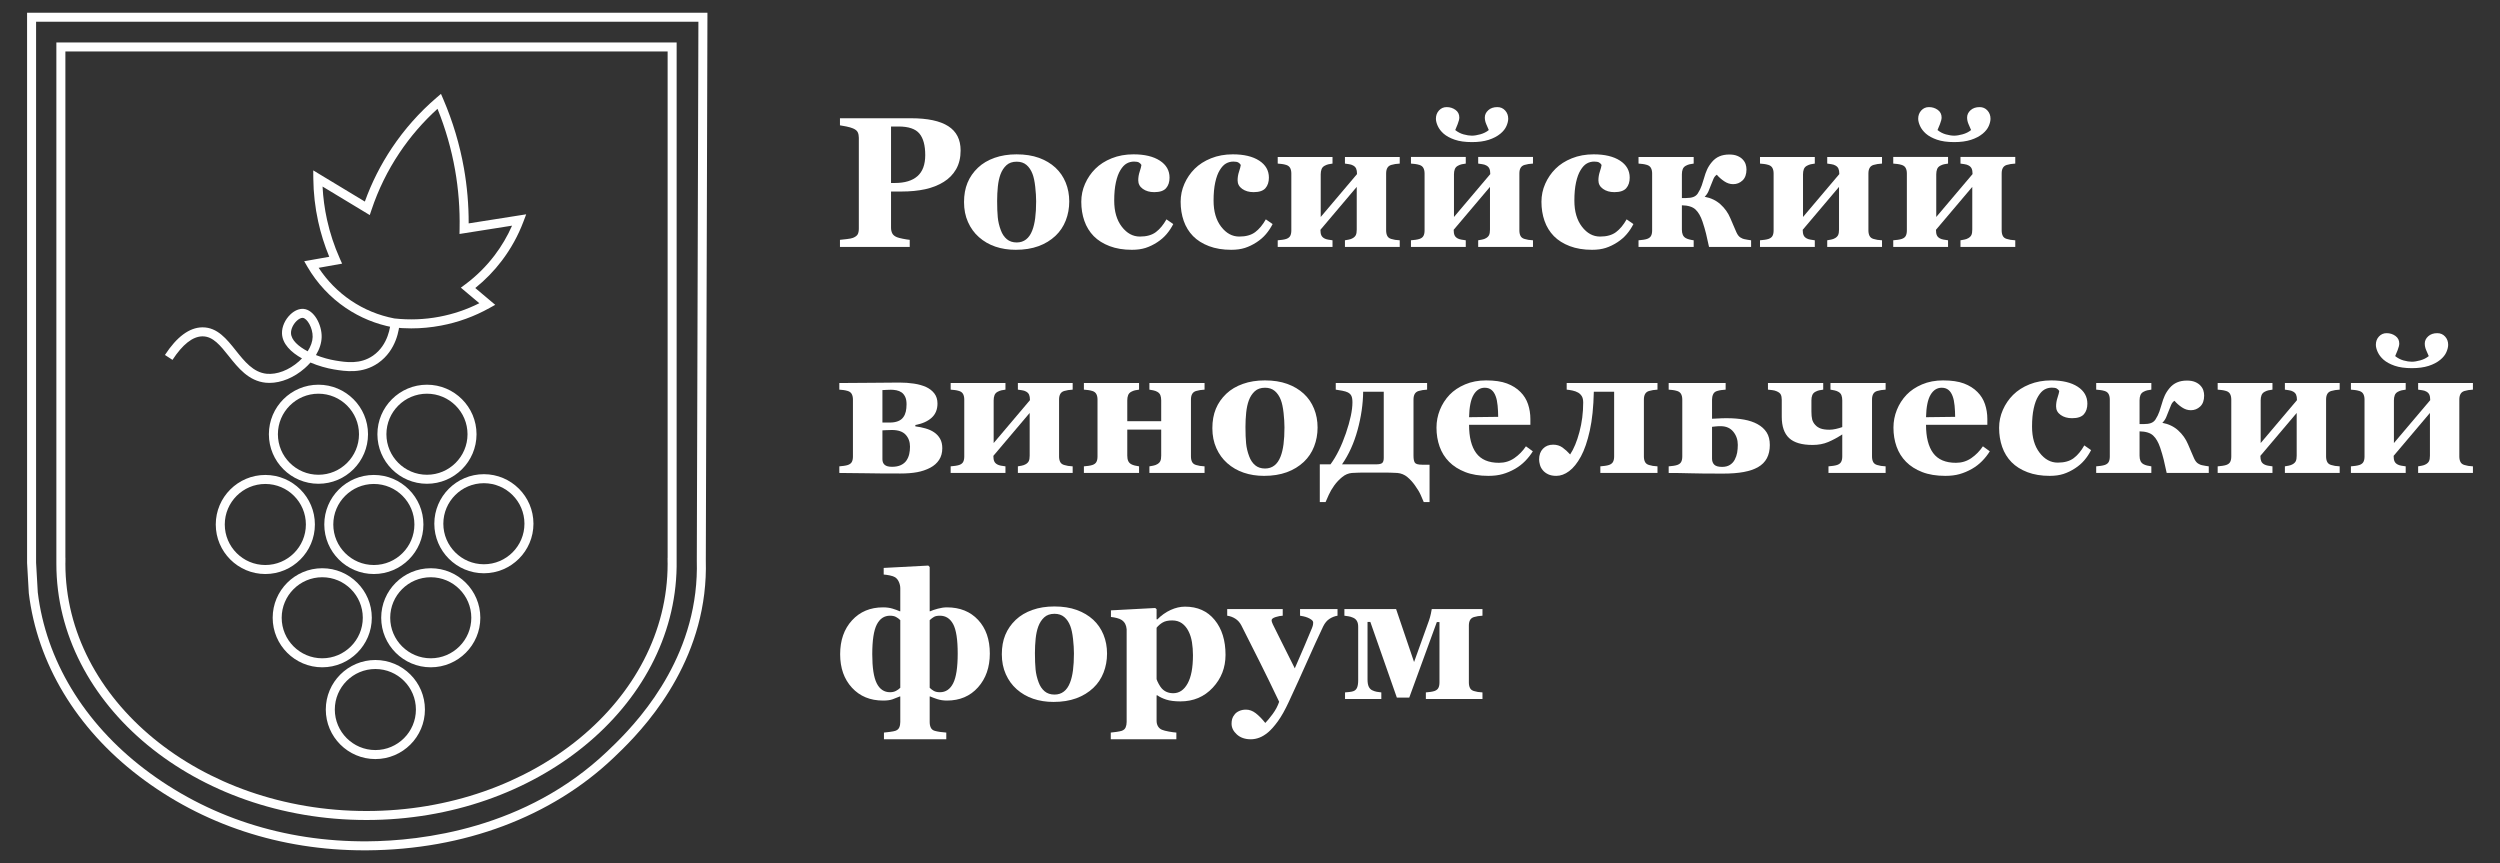 <?xml version="1.0" encoding="UTF-8"?> <svg xmlns="http://www.w3.org/2000/svg" width="252" height="87" viewBox="0 0 252 87" fill="none"><rect x="0" y="0" width="252" height="87" fill="#333333" stroke="none"/><mask id="mask0_277_71" style="mask-type:luminance" maskUnits="userSpaceOnUse" x="0" y="0" width="252" height="87"><path d="M0 3.13916e-06H252V87H0V3.13916e-06Z" fill="white"></path></mask><g mask="url(#mask0_277_71)"><path d="M93.264 15.63C93.264 14.655 93.067 13.932 92.674 13.46C92.281 12.989 91.581 12.752 90.576 12.752H89.816V18.445H90.201C91.201 18.445 91.961 18.215 92.482 17.755C93.004 17.295 93.264 16.587 93.264 15.63ZM96.83 15.164C96.83 15.896 96.679 16.524 96.378 17.052C96.076 17.578 95.66 18.007 95.13 18.335C94.581 18.677 93.954 18.923 93.25 19.076C92.546 19.229 91.755 19.305 90.877 19.305H89.816V22.95C89.816 23.17 89.858 23.36 89.94 23.522C90.022 23.684 90.179 23.813 90.411 23.91C90.533 23.959 90.731 24.011 91.006 24.066C91.28 24.121 91.511 24.157 91.7 24.176V24.888H84.668V24.176C84.845 24.157 85.08 24.131 85.372 24.097C85.665 24.064 85.869 24.023 85.985 23.974C86.223 23.877 86.38 23.758 86.457 23.617C86.532 23.478 86.57 23.283 86.57 23.033V13.885C86.57 13.672 86.533 13.488 86.46 13.332C86.388 13.177 86.229 13.047 85.985 12.944C85.814 12.871 85.587 12.805 85.304 12.747C85.02 12.69 84.809 12.652 84.668 12.633V11.92H91.829C93.505 11.92 94.757 12.187 95.587 12.72C96.416 13.253 96.83 14.068 96.83 15.164Z" fill="white"></path><path d="M104.05 23.234C104.184 22.893 104.283 22.479 104.347 21.991C104.411 21.504 104.443 20.937 104.443 20.292C104.443 19.865 104.413 19.377 104.352 18.829C104.291 18.28 104.199 17.848 104.077 17.532C103.931 17.148 103.728 16.846 103.47 16.626C103.21 16.407 102.883 16.298 102.486 16.298C102.054 16.298 101.708 16.416 101.448 16.655C101.19 16.891 100.989 17.2 100.849 17.577C100.721 17.924 100.633 18.331 100.584 18.797C100.536 19.263 100.511 19.749 100.511 20.254C100.511 20.919 100.533 21.469 100.575 21.904C100.617 22.34 100.721 22.777 100.886 23.215C101.026 23.593 101.228 23.891 101.49 24.111C101.751 24.33 102.084 24.44 102.486 24.44C102.852 24.44 103.166 24.338 103.428 24.134C103.69 23.93 103.897 23.63 104.05 23.234ZM106.391 16.901C106.842 17.321 107.186 17.824 107.424 18.409C107.662 18.994 107.78 19.627 107.78 20.309C107.78 20.986 107.663 21.624 107.429 22.224C107.194 22.824 106.851 23.337 106.4 23.764C105.918 24.221 105.344 24.571 104.676 24.815C104.009 25.058 103.245 25.18 102.386 25.18C101.641 25.18 100.958 25.074 100.333 24.861C99.708 24.647 99.155 24.328 98.673 23.901C98.21 23.493 97.844 22.988 97.576 22.388C97.307 21.789 97.174 21.117 97.174 20.374C97.174 19.642 97.291 18.992 97.525 18.423C97.76 17.853 98.112 17.346 98.582 16.901C99.033 16.474 99.589 16.144 100.251 15.909C100.912 15.675 101.651 15.558 102.468 15.558C103.322 15.558 104.072 15.675 104.722 15.909C105.371 16.144 105.927 16.474 106.391 16.901Z" fill="white"></path><path d="M114.096 25.18C113.248 25.18 112.5 25.057 111.851 24.81C111.202 24.564 110.667 24.227 110.246 23.801C109.825 23.368 109.511 22.857 109.304 22.265C109.097 21.674 108.994 21.031 108.994 20.337C108.994 19.703 109.12 19.1 109.373 18.527C109.626 17.955 109.968 17.452 110.402 17.019C110.846 16.575 111.4 16.22 112.062 15.955C112.723 15.69 113.452 15.557 114.251 15.557C115.373 15.557 116.26 15.769 116.912 16.192C117.564 16.616 117.89 17.187 117.89 17.906C117.89 18.345 117.775 18.699 117.543 18.966C117.311 19.234 116.912 19.368 116.345 19.368C115.888 19.368 115.505 19.259 115.197 19.039C114.889 18.82 114.736 18.534 114.736 18.18C114.736 17.882 114.784 17.586 114.882 17.293C114.979 17.002 115.037 16.779 115.056 16.627C114.989 16.517 114.903 16.433 114.8 16.375C114.696 16.318 114.535 16.288 114.315 16.288C114.041 16.288 113.791 16.352 113.566 16.481C113.339 16.608 113.129 16.834 112.934 17.157C112.745 17.461 112.594 17.87 112.482 18.381C112.369 18.893 112.313 19.509 112.313 20.227C112.313 21.311 112.567 22.186 113.076 22.85C113.585 23.514 114.193 23.846 114.901 23.846C115.577 23.846 116.115 23.696 116.514 23.394C116.914 23.092 117.269 22.664 117.58 22.11L118.265 22.585C118.077 22.957 117.851 23.297 117.589 23.604C117.327 23.912 117.012 24.184 116.647 24.422C116.262 24.672 115.873 24.86 115.476 24.989C115.08 25.116 114.62 25.18 114.096 25.18Z" fill="white"></path><path d="M124.111 25.18C123.263 25.18 122.515 25.057 121.865 24.81C121.216 24.564 120.681 24.227 120.261 23.801C119.84 23.368 119.526 22.857 119.319 22.265C119.112 21.674 119.009 21.031 119.009 20.337C119.009 19.703 119.135 19.1 119.388 18.527C119.641 17.955 119.983 17.452 120.416 17.019C120.861 16.575 121.415 16.22 122.076 15.955C122.737 15.69 123.467 15.557 124.266 15.557C125.388 15.557 126.275 15.769 126.927 16.192C127.579 16.616 127.905 17.187 127.905 17.906C127.905 18.345 127.789 18.699 127.558 18.966C127.326 19.234 126.927 19.368 126.36 19.368C125.903 19.368 125.52 19.259 125.212 19.039C124.904 18.82 124.751 18.534 124.751 18.18C124.751 17.882 124.799 17.586 124.897 17.293C124.994 17.002 125.052 16.779 125.071 16.627C125.004 16.517 124.918 16.433 124.815 16.375C124.711 16.318 124.549 16.288 124.33 16.288C124.056 16.288 123.806 16.352 123.58 16.481C123.354 16.608 123.144 16.834 122.949 17.157C122.76 17.461 122.609 17.87 122.497 18.381C122.384 18.893 122.328 19.509 122.328 20.227C122.328 21.311 122.582 22.186 123.091 22.85C123.6 23.514 124.208 23.846 124.916 23.846C125.592 23.846 126.13 23.696 126.529 23.394C126.929 23.092 127.284 22.664 127.595 22.11L128.28 22.585C128.092 22.957 127.865 23.297 127.604 23.604C127.342 23.912 127.027 24.184 126.662 24.422C126.277 24.672 125.888 24.86 125.491 24.989C125.095 25.116 124.635 25.18 124.111 25.18Z" fill="white"></path><path d="M141.093 24.888H135.57V24.221C135.673 24.202 135.802 24.18 135.954 24.152C136.106 24.125 136.243 24.075 136.366 24.002C136.512 23.916 136.614 23.811 136.672 23.686C136.73 23.562 136.759 23.38 136.759 23.142V18.838L133.101 23.161V23.189C133.101 23.407 133.13 23.583 133.188 23.714C133.246 23.845 133.348 23.95 133.495 24.029C133.592 24.084 133.715 24.125 133.865 24.152C134.014 24.18 134.165 24.202 134.317 24.221V24.888H128.794V24.221C128.946 24.209 129.1 24.192 129.256 24.171C129.412 24.149 129.544 24.121 129.653 24.084C129.849 24.016 129.983 23.913 130.056 23.773C130.129 23.633 130.166 23.45 130.166 23.225V17.486C130.166 17.272 130.128 17.091 130.052 16.942C129.975 16.793 129.842 16.688 129.653 16.626C129.495 16.578 129.349 16.546 129.214 16.531C129.081 16.516 128.94 16.502 128.794 16.49V15.823H134.317V16.49C134.171 16.508 134.035 16.531 133.91 16.558C133.786 16.586 133.655 16.636 133.522 16.709C133.375 16.788 133.273 16.901 133.215 17.047C133.158 17.193 133.128 17.367 133.128 17.568V21.872L136.786 17.549V17.522C136.786 17.303 136.757 17.128 136.7 16.997C136.642 16.866 136.54 16.761 136.393 16.681C136.277 16.614 136.138 16.57 135.977 16.549C135.816 16.528 135.68 16.508 135.57 16.49V15.823H141.093V16.49C140.91 16.502 140.758 16.517 140.636 16.535C140.514 16.554 140.38 16.584 140.233 16.626C140.056 16.681 139.928 16.78 139.845 16.924C139.763 17.066 139.722 17.255 139.722 17.486V23.225C139.722 23.444 139.76 23.628 139.836 23.777C139.912 23.927 140.045 24.029 140.233 24.084C140.38 24.126 140.51 24.157 140.622 24.176C140.735 24.193 140.892 24.209 141.093 24.221V24.888Z" fill="white"></path><path d="M152.028 11.966C152.028 12.185 151.969 12.432 151.849 12.707C151.731 12.98 151.529 13.236 151.242 13.474C150.925 13.736 150.53 13.943 150.057 14.096C149.585 14.248 149.022 14.323 148.37 14.323C147.682 14.323 147.104 14.243 146.638 14.082C146.171 13.921 145.798 13.718 145.517 13.474C145.249 13.236 145.053 12.979 144.927 12.702C144.802 12.425 144.74 12.179 144.74 11.966C144.74 11.637 144.843 11.36 145.049 11.135C145.256 10.909 145.514 10.796 145.824 10.796C146.158 10.796 146.454 10.889 146.712 11.075C146.97 11.261 147.099 11.518 147.099 11.847C147.099 12.005 147.044 12.227 146.934 12.51C146.825 12.793 146.743 12.992 146.688 13.109C146.944 13.316 147.226 13.462 147.535 13.547C147.844 13.632 148.121 13.675 148.365 13.675C148.604 13.675 148.889 13.629 149.219 13.538C149.549 13.446 149.834 13.303 150.071 13.109C149.998 12.944 149.912 12.747 149.815 12.518C149.718 12.291 149.669 12.067 149.669 11.847C149.669 11.567 149.785 11.321 150.017 11.111C150.248 10.901 150.552 10.796 150.931 10.796C151.247 10.796 151.51 10.909 151.717 11.135C151.924 11.36 152.028 11.637 152.028 11.966ZM154.525 24.888H149.001V24.221C149.105 24.202 149.233 24.18 149.385 24.152C149.537 24.125 149.675 24.075 149.797 24.002C149.943 23.916 150.046 23.811 150.103 23.686C150.161 23.562 150.19 23.38 150.19 23.142V18.838L146.532 23.161V23.189C146.532 23.407 146.561 23.583 146.619 23.713C146.677 23.845 146.779 23.95 146.926 24.029C147.023 24.083 147.147 24.125 147.296 24.152C147.445 24.18 147.596 24.202 147.749 24.221V24.888H142.225V24.221C142.378 24.209 142.532 24.192 142.687 24.171C142.842 24.149 142.976 24.121 143.085 24.083C143.28 24.017 143.414 23.914 143.487 23.773C143.561 23.633 143.597 23.45 143.597 23.225V17.485C143.597 17.272 143.559 17.091 143.482 16.942C143.406 16.793 143.274 16.688 143.085 16.626C142.926 16.578 142.78 16.546 142.646 16.531C142.512 16.515 142.372 16.502 142.225 16.49V15.822H147.749V16.49C147.602 16.508 147.467 16.531 147.341 16.558C147.216 16.586 147.087 16.636 146.953 16.709C146.806 16.788 146.705 16.901 146.646 17.047C146.589 17.193 146.56 17.367 146.56 17.568V21.872L150.218 17.55V17.522C150.218 17.303 150.189 17.128 150.13 16.997C150.072 16.866 149.97 16.761 149.824 16.681C149.709 16.615 149.57 16.57 149.408 16.549C149.246 16.528 149.111 16.508 149.001 16.49V15.822H154.525V16.49C154.341 16.502 154.189 16.517 154.067 16.535C153.945 16.553 153.811 16.584 153.665 16.626C153.488 16.681 153.358 16.78 153.277 16.923C153.193 17.066 153.153 17.255 153.153 17.485V23.225C153.153 23.444 153.191 23.629 153.267 23.777C153.344 23.927 153.476 24.029 153.665 24.083C153.811 24.126 153.941 24.157 154.053 24.175C154.167 24.193 154.323 24.209 154.525 24.221V24.888Z" fill="white"></path><path d="M160.48 25.18C159.632 25.18 158.885 25.057 158.235 24.81C157.586 24.564 157.051 24.227 156.631 23.801C156.21 23.368 155.895 22.857 155.688 22.265C155.481 21.674 155.378 21.031 155.378 20.337C155.378 19.703 155.504 19.1 155.757 18.527C156.01 17.955 156.353 17.452 156.786 17.019C157.23 16.575 157.784 16.22 158.446 15.955C159.107 15.69 159.837 15.557 160.635 15.557C161.757 15.557 162.644 15.769 163.296 16.192C163.949 16.616 164.274 17.187 164.274 17.906C164.274 18.345 164.159 18.699 163.928 18.966C163.696 19.234 163.296 19.368 162.729 19.368C162.273 19.368 161.889 19.259 161.582 19.039C161.274 18.82 161.12 18.534 161.12 18.18C161.12 17.882 161.169 17.586 161.266 17.293C161.363 17.002 161.422 16.779 161.44 16.627C161.373 16.517 161.287 16.433 161.184 16.375C161.08 16.318 160.919 16.288 160.699 16.288C160.425 16.288 160.175 16.352 159.95 16.481C159.724 16.608 159.513 16.834 159.319 17.157C159.13 17.461 158.978 17.87 158.866 18.381C158.753 18.893 158.697 19.509 158.697 20.227C158.697 21.311 158.951 22.186 159.46 22.85C159.969 23.514 160.578 23.846 161.285 23.846C161.961 23.846 162.5 23.696 162.898 23.394C163.298 23.092 163.653 22.664 163.964 22.11L164.649 22.585C164.461 22.957 164.235 23.297 163.973 23.604C163.711 23.912 163.397 24.184 163.031 24.422C162.647 24.672 162.257 24.86 161.86 24.989C161.464 25.116 161.004 25.18 160.48 25.18Z" fill="white"></path><path d="M176.511 24.888H172.269C172.158 24.364 172.059 23.919 171.97 23.554C171.881 23.189 171.763 22.786 171.617 22.348C171.433 21.799 171.196 21.389 170.907 21.119C170.619 20.847 170.161 20.706 169.534 20.694V23.142C169.534 23.356 169.565 23.533 169.626 23.672C169.687 23.813 169.787 23.922 169.928 24.002C170.025 24.057 170.145 24.102 170.289 24.138C170.432 24.176 170.577 24.202 170.723 24.221V24.888H165.163V24.221C165.316 24.209 165.47 24.192 165.625 24.171C165.78 24.149 165.914 24.121 166.023 24.084C166.218 24.016 166.352 23.913 166.425 23.773C166.499 23.633 166.535 23.45 166.535 23.225V17.486C166.535 17.272 166.497 17.091 166.42 16.942C166.344 16.793 166.212 16.688 166.023 16.626C165.864 16.578 165.718 16.546 165.584 16.531C165.45 16.516 165.31 16.502 165.163 16.49V15.823H170.723V16.49C170.577 16.508 170.441 16.531 170.316 16.558C170.191 16.586 170.061 16.636 169.928 16.709C169.781 16.788 169.679 16.901 169.621 17.047C169.563 17.193 169.534 17.367 169.534 17.568V19.962H169.955C170.254 19.962 170.497 19.927 170.686 19.857C170.874 19.788 171.024 19.67 171.134 19.506C171.31 19.231 171.444 18.96 171.535 18.692C171.627 18.424 171.708 18.162 171.782 17.906C171.854 17.638 171.948 17.373 172.064 17.111C172.179 16.849 172.344 16.59 172.558 16.335C172.771 16.079 173.022 15.888 173.309 15.763C173.595 15.639 173.931 15.575 174.316 15.575C174.639 15.575 174.912 15.623 175.134 15.718C175.357 15.812 175.533 15.929 175.66 16.069C175.801 16.215 175.9 16.375 175.959 16.549C176.016 16.722 176.045 16.901 176.045 17.083C176.045 17.571 175.912 17.939 175.647 18.189C175.382 18.439 175.067 18.564 174.701 18.564C174.39 18.564 174.09 18.467 173.8 18.271C173.511 18.077 173.262 17.857 173.055 17.613C172.915 17.699 172.803 17.834 172.721 18.02C172.639 18.206 172.559 18.405 172.479 18.619C172.394 18.844 172.306 19.062 172.218 19.272C172.129 19.482 172 19.67 171.83 19.834C172.457 19.951 172.989 20.204 173.426 20.598C173.861 20.99 174.192 21.454 174.417 21.991C174.521 22.235 174.629 22.488 174.742 22.75C174.855 23.012 174.951 23.234 175.03 23.416C175.146 23.672 175.283 23.848 175.441 23.942C175.6 24.037 175.725 24.09 175.816 24.102C175.902 24.121 176.021 24.143 176.174 24.171C176.325 24.198 176.439 24.215 176.511 24.221V24.888Z" fill="white"></path><path d="M189.707 24.888H184.184V24.221C184.288 24.202 184.416 24.18 184.568 24.152C184.72 24.125 184.857 24.075 184.98 24.002C185.126 23.916 185.228 23.811 185.286 23.686C185.344 23.562 185.373 23.38 185.373 23.142V18.838L181.715 23.161V23.189C181.715 23.407 181.744 23.583 181.803 23.714C181.86 23.845 181.963 23.95 182.109 24.029C182.206 24.084 182.329 24.125 182.479 24.152C182.628 24.18 182.779 24.202 182.932 24.221V24.888H177.408V24.221C177.56 24.209 177.715 24.192 177.87 24.171C178.026 24.149 178.158 24.121 178.268 24.084C178.463 24.016 178.597 23.913 178.67 23.773C178.744 23.633 178.78 23.45 178.78 23.225V17.486C178.78 17.272 178.742 17.091 178.666 16.942C178.589 16.793 178.457 16.688 178.268 16.626C178.109 16.578 177.963 16.546 177.829 16.531C177.695 16.516 177.555 16.502 177.408 16.49V15.823H182.932V16.49C182.785 16.508 182.65 16.531 182.524 16.558C182.4 16.586 182.27 16.636 182.136 16.709C181.989 16.788 181.887 16.901 181.829 17.047C181.772 17.193 181.743 17.367 181.743 17.568V21.872L185.401 17.549V17.522C185.401 17.303 185.371 17.128 185.314 16.997C185.256 16.866 185.154 16.761 185.007 16.681C184.891 16.614 184.752 16.57 184.592 16.549C184.43 16.528 184.294 16.508 184.184 16.49V15.823H189.707V16.49C189.525 16.502 189.372 16.517 189.25 16.535C189.128 16.554 188.995 16.584 188.847 16.626C188.67 16.681 188.542 16.78 188.46 16.924C188.377 17.066 188.336 17.255 188.336 17.486V23.225C188.336 23.444 188.374 23.628 188.45 23.777C188.527 23.927 188.659 24.029 188.847 24.084C188.995 24.126 189.124 24.157 189.236 24.176C189.349 24.193 189.506 24.209 189.707 24.221V24.888Z" fill="white"></path><path d="M200.643 11.966C200.643 12.185 200.584 12.432 200.464 12.707C200.345 12.98 200.143 13.236 199.856 13.474C199.539 13.736 199.144 13.943 198.671 14.096C198.199 14.248 197.637 14.323 196.985 14.323C196.296 14.323 195.718 14.243 195.252 14.082C194.786 13.921 194.412 13.718 194.132 13.474C193.864 13.236 193.667 12.979 193.542 12.702C193.417 12.425 193.354 12.179 193.354 11.966C193.354 11.637 193.457 11.36 193.664 11.135C193.871 10.909 194.129 10.796 194.439 10.796C194.773 10.796 195.069 10.889 195.326 11.075C195.585 11.261 195.714 11.518 195.714 11.847C195.714 12.005 195.659 12.227 195.549 12.51C195.44 12.793 195.357 12.992 195.302 13.109C195.558 13.316 195.84 13.462 196.149 13.547C196.459 13.632 196.735 13.675 196.98 13.675C197.218 13.675 197.504 13.629 197.833 13.538C198.164 13.446 198.448 13.303 198.685 13.109C198.612 12.944 198.527 12.747 198.43 12.518C198.332 12.291 198.284 12.067 198.284 11.847C198.284 11.567 198.399 11.321 198.631 11.111C198.862 10.901 199.167 10.796 199.545 10.796C199.862 10.796 200.125 10.909 200.331 11.135C200.538 11.36 200.643 11.637 200.643 11.966ZM203.139 24.888H197.616V24.221C197.719 24.202 197.847 24.18 198 24.152C198.152 24.125 198.289 24.075 198.411 24.002C198.557 23.916 198.66 23.811 198.718 23.686C198.776 23.562 198.805 23.38 198.805 23.142V18.838L195.147 23.161V23.189C195.147 23.407 195.175 23.583 195.233 23.713C195.292 23.845 195.393 23.95 195.541 24.029C195.638 24.083 195.761 24.125 195.911 24.152C196.059 24.18 196.211 24.202 196.363 24.221V24.888H190.839V24.221C190.992 24.209 191.146 24.192 191.302 24.171C191.457 24.149 191.59 24.121 191.699 24.083C191.894 24.017 192.029 23.914 192.102 23.773C192.175 23.633 192.212 23.45 192.212 23.225V17.485C192.212 17.272 192.174 17.091 192.097 16.942C192.021 16.793 191.888 16.688 191.699 16.626C191.541 16.578 191.395 16.546 191.26 16.531C191.126 16.515 190.986 16.502 190.839 16.49V15.822H196.363V16.49C196.217 16.508 196.081 16.531 195.956 16.558C195.831 16.586 195.701 16.636 195.567 16.709C195.421 16.788 195.319 16.901 195.261 17.047C195.204 17.193 195.174 17.367 195.174 17.568V21.872L198.832 17.55V17.522C198.832 17.303 198.803 17.128 198.745 16.997C198.687 16.866 198.585 16.761 198.439 16.681C198.323 16.615 198.184 16.57 198.022 16.549C197.861 16.528 197.726 16.508 197.616 16.49V15.822H203.139V16.49C202.956 16.502 202.804 16.517 202.682 16.535C202.56 16.553 202.425 16.584 202.279 16.626C202.102 16.681 201.973 16.78 201.891 16.923C201.808 17.066 201.768 17.255 201.768 17.485V23.225C201.768 23.444 201.806 23.629 201.882 23.777C201.958 23.927 202.09 24.029 202.279 24.083C202.425 24.126 202.556 24.157 202.668 24.175C202.781 24.193 202.938 24.209 203.139 24.221V24.888Z" fill="white"></path><path d="M91.728 45.024C91.728 44.536 91.582 44.135 91.289 43.818C90.996 43.501 90.533 43.343 89.899 43.343C89.648 43.343 89.454 43.349 89.314 43.361C89.173 43.373 89.051 43.38 88.948 43.38V46.295C88.948 46.539 89.024 46.725 89.177 46.857C89.328 46.988 89.576 47.053 89.918 47.053C90.271 47.053 90.57 46.996 90.813 46.88C91.057 46.764 91.246 46.606 91.38 46.404C91.508 46.209 91.599 45.998 91.65 45.769C91.702 45.54 91.728 45.292 91.728 45.024ZM91.38 40.748C91.38 40.437 91.333 40.185 91.238 39.993C91.144 39.802 91.026 39.656 90.887 39.559C90.728 39.45 90.553 39.377 90.36 39.34C90.169 39.303 89.981 39.285 89.799 39.285C89.664 39.285 89.527 39.29 89.387 39.299C89.247 39.308 89.1 39.316 88.948 39.322V42.593H89.689C90.011 42.593 90.289 42.548 90.52 42.456C90.752 42.365 90.929 42.23 91.051 42.054C91.167 41.902 91.25 41.716 91.303 41.497C91.354 41.277 91.38 41.028 91.38 40.748ZM94.983 45.18C94.983 45.636 94.877 46.028 94.663 46.354C94.45 46.68 94.154 46.943 93.776 47.144C93.368 47.358 92.924 47.509 92.445 47.597C91.967 47.685 91.401 47.729 90.749 47.729C89.206 47.729 88.015 47.72 87.174 47.702C86.332 47.684 85.476 47.674 84.604 47.674V47.007C84.757 46.996 84.911 46.979 85.066 46.957C85.221 46.936 85.355 46.907 85.464 46.871C85.658 46.803 85.793 46.7 85.866 46.56C85.94 46.419 85.976 46.236 85.976 46.011V40.272C85.976 40.059 85.938 39.878 85.861 39.728C85.785 39.58 85.653 39.474 85.464 39.413C85.305 39.365 85.159 39.333 85.025 39.317C84.891 39.302 84.751 39.288 84.604 39.276V38.609C85.878 38.609 86.981 38.602 87.915 38.586C88.847 38.571 89.762 38.563 90.658 38.563C91.17 38.563 91.659 38.598 92.126 38.668C92.592 38.738 92.998 38.853 93.346 39.011C93.694 39.169 93.973 39.386 94.183 39.66C94.393 39.934 94.498 40.272 94.498 40.674C94.498 41.277 94.3 41.757 93.904 42.114C93.507 42.47 92.962 42.713 92.268 42.84V42.978C92.615 43.02 92.955 43.088 93.287 43.183C93.619 43.277 93.907 43.407 94.151 43.571C94.413 43.748 94.617 43.968 94.763 44.23C94.91 44.491 94.983 44.808 94.983 45.18Z" fill="white"></path><path d="M108.125 47.675H102.602V47.007C102.706 46.989 102.834 46.966 102.986 46.939C103.138 46.911 103.275 46.861 103.398 46.788C103.544 46.703 103.646 46.598 103.704 46.473C103.762 46.348 103.791 46.167 103.791 45.929V41.625L100.133 45.948V45.975C100.133 46.194 100.162 46.369 100.221 46.5C100.278 46.632 100.381 46.737 100.527 46.815C100.624 46.87 100.747 46.911 100.897 46.939C101.046 46.966 101.197 46.989 101.35 47.007V47.675H95.826V47.007C95.978 46.995 96.133 46.978 96.288 46.957C96.444 46.935 96.576 46.906 96.686 46.87C96.881 46.803 97.015 46.7 97.088 46.56C97.162 46.419 97.198 46.237 97.198 46.011V40.272C97.198 40.059 97.16 39.878 97.084 39.729C97.007 39.579 96.875 39.474 96.686 39.413C96.527 39.364 96.381 39.333 96.247 39.318C96.113 39.302 95.973 39.288 95.826 39.276V38.609H101.35V39.276C101.203 39.294 101.067 39.318 100.942 39.344C100.818 39.373 100.688 39.422 100.554 39.495C100.407 39.574 100.305 39.688 100.247 39.834C100.19 39.98 100.161 40.154 100.161 40.355V44.659L103.819 40.336V40.309C103.819 40.09 103.789 39.914 103.732 39.784C103.674 39.653 103.572 39.548 103.425 39.468C103.309 39.401 103.17 39.357 103.01 39.336C102.848 39.314 102.712 39.294 102.602 39.276V38.609H108.125V39.276C107.943 39.288 107.79 39.304 107.668 39.322C107.546 39.34 107.412 39.371 107.265 39.413C107.088 39.468 106.96 39.567 106.877 39.71C106.795 39.853 106.754 40.041 106.754 40.272V46.011C106.754 46.23 106.792 46.415 106.868 46.564C106.945 46.713 107.077 46.815 107.265 46.87C107.412 46.913 107.542 46.944 107.654 46.962C107.767 46.98 107.924 46.995 108.125 47.007V47.675Z" fill="white"></path><path d="M121.419 47.675H115.86V47.007C115.963 46.989 116.092 46.966 116.244 46.939C116.396 46.911 116.533 46.861 116.655 46.788C116.801 46.703 116.904 46.598 116.961 46.473C117.02 46.348 117.049 46.167 117.049 45.929V43.306H113.629V45.929C113.629 46.142 113.659 46.319 113.72 46.459C113.781 46.599 113.881 46.709 114.021 46.788C114.119 46.843 114.24 46.889 114.383 46.925C114.526 46.962 114.671 46.989 114.817 47.007V47.675H109.257V47.007C109.41 46.995 109.564 46.978 109.719 46.957C109.875 46.935 110.008 46.906 110.117 46.87C110.312 46.803 110.447 46.7 110.519 46.56C110.593 46.419 110.629 46.237 110.629 46.011V40.272C110.629 40.059 110.591 39.878 110.515 39.729C110.439 39.579 110.306 39.474 110.117 39.413C109.959 39.364 109.812 39.333 109.678 39.318C109.544 39.302 109.404 39.288 109.257 39.276V38.609H114.817V39.276C114.671 39.294 114.535 39.318 114.41 39.344C114.286 39.373 114.155 39.422 114.021 39.495C113.875 39.574 113.773 39.688 113.715 39.834C113.658 39.98 113.629 40.154 113.629 40.355V42.456H117.049V40.355C117.049 40.154 117.021 39.981 116.966 39.838C116.911 39.695 116.808 39.581 116.655 39.495C116.54 39.428 116.407 39.38 116.258 39.349C116.108 39.319 115.975 39.294 115.86 39.276V38.609H121.419V39.276C121.237 39.288 121.084 39.304 120.962 39.322C120.84 39.34 120.706 39.371 120.56 39.413C120.383 39.468 120.254 39.567 120.172 39.71C120.089 39.853 120.048 40.041 120.048 40.272V46.011C120.048 46.23 120.086 46.415 120.162 46.564C120.239 46.713 120.371 46.815 120.56 46.87C120.706 46.913 120.836 46.944 120.948 46.962C121.061 46.98 121.218 46.995 121.419 47.007V47.675Z" fill="white"></path><path d="M129.082 46.02C129.216 45.68 129.315 45.265 129.379 44.777C129.443 44.29 129.474 43.723 129.474 43.078C129.474 42.652 129.444 42.164 129.384 41.615C129.322 41.067 129.231 40.635 129.109 40.318C128.963 39.935 128.76 39.633 128.501 39.413C128.242 39.194 127.915 39.084 127.518 39.084C127.085 39.084 126.739 39.203 126.48 39.441C126.221 39.678 126.021 39.986 125.881 40.364C125.753 40.711 125.665 41.118 125.616 41.583C125.568 42.05 125.543 42.535 125.543 43.041C125.543 43.706 125.564 44.256 125.607 44.691C125.649 45.126 125.753 45.563 125.918 46.002C126.058 46.38 126.259 46.678 126.521 46.898C126.783 47.116 127.115 47.226 127.518 47.226C127.884 47.226 128.197 47.124 128.46 46.92C128.722 46.717 128.929 46.416 129.082 46.02ZM131.423 39.688C131.874 40.107 132.218 40.611 132.456 41.195C132.694 41.78 132.812 42.413 132.812 43.096C132.812 43.773 132.695 44.411 132.461 45.011C132.225 45.611 131.883 46.124 131.432 46.55C130.95 47.007 130.375 47.358 129.708 47.602C129.04 47.845 128.277 47.967 127.418 47.967C126.673 47.967 125.989 47.86 125.365 47.647C124.74 47.434 124.186 47.114 123.705 46.688C123.242 46.28 122.876 45.775 122.608 45.175C122.339 44.575 122.206 43.904 122.206 43.16C122.206 42.429 122.323 41.779 122.557 41.209C122.791 40.64 123.144 40.133 123.613 39.688C124.064 39.261 124.62 38.931 125.282 38.696C125.943 38.461 126.683 38.344 127.5 38.344C128.353 38.344 129.104 38.461 129.754 38.696C130.403 38.931 130.959 39.261 131.423 39.688Z" fill="white"></path><path d="M135.275 46.806H138.704C139.015 46.806 139.223 46.76 139.326 46.669C139.43 46.578 139.482 46.407 139.482 46.158V39.486H137.406C137.393 40.729 137.206 42.015 136.844 43.343C136.481 44.671 135.958 45.826 135.275 46.806ZM134.114 46.806C134.712 45.996 135.229 44.949 135.669 43.668C136.107 42.385 136.326 41.348 136.326 40.556C136.326 40.263 136.29 40.044 136.216 39.897C136.144 39.751 136.022 39.636 135.851 39.55C135.736 39.489 135.546 39.433 135.284 39.381C135.022 39.33 134.809 39.295 134.644 39.276V38.609H143.852V39.276C143.67 39.288 143.517 39.304 143.395 39.322C143.274 39.34 143.139 39.371 142.993 39.413C142.816 39.468 142.687 39.567 142.604 39.71C142.522 39.853 142.481 40.041 142.481 40.272V45.948C142.481 46.27 142.527 46.5 142.618 46.637C142.709 46.775 142.956 46.843 143.358 46.843H144.099V50.608H143.514C143.429 50.401 143.325 50.16 143.203 49.886C143.081 49.612 142.89 49.292 142.627 48.926C142.396 48.598 142.138 48.316 141.854 48.081C141.571 47.846 141.24 47.711 140.863 47.674C140.643 47.656 140.385 47.645 140.09 47.642C139.793 47.64 139.566 47.638 139.408 47.638H137.726C137.476 47.638 137.231 47.64 136.99 47.642C136.749 47.645 136.51 47.656 136.271 47.674C135.918 47.705 135.592 47.842 135.294 48.086C134.995 48.33 134.729 48.61 134.498 48.926C134.266 49.249 134.079 49.569 133.936 49.886C133.793 50.203 133.687 50.443 133.62 50.608H133.035V46.806H134.114Z" fill="white"></path><path d="M151.016 42.018C151.016 41.652 150.997 41.278 150.961 40.893C150.925 40.51 150.86 40.196 150.769 39.953C150.665 39.666 150.523 39.449 150.344 39.304C150.164 39.158 149.937 39.084 149.662 39.084C149.194 39.084 148.819 39.322 148.538 39.797C148.258 40.272 148.105 41.025 148.081 42.054L151.016 42.018ZM154.509 45.491C154.296 45.838 154.038 46.165 153.736 46.473C153.435 46.781 153.092 47.044 152.708 47.264C152.299 47.495 151.886 47.67 151.469 47.788C151.051 47.907 150.571 47.967 150.028 47.967C149.126 47.967 148.347 47.839 147.692 47.583C147.037 47.327 146.496 46.983 146.069 46.55C145.642 46.118 145.323 45.608 145.113 45.02C144.903 44.432 144.798 43.794 144.798 43.106C144.798 42.484 144.912 41.889 145.141 41.318C145.369 40.749 145.694 40.242 146.114 39.797C146.529 39.364 147.052 39.014 147.683 38.746C148.314 38.478 149.02 38.344 149.8 38.344C150.653 38.344 151.354 38.448 151.903 38.654C152.451 38.862 152.906 39.148 153.265 39.514C153.613 39.861 153.866 40.271 154.025 40.743C154.183 41.215 154.262 41.71 154.262 42.228V42.822H148.081C148.081 44.071 148.322 45.021 148.803 45.673C149.285 46.325 150.049 46.651 151.098 46.651C151.671 46.651 152.186 46.495 152.644 46.18C153.1 45.866 153.491 45.47 153.814 44.987L154.509 45.491Z" fill="white"></path><path d="M167.075 47.675H161.315V47.007C161.467 46.995 161.623 46.978 161.781 46.957C161.939 46.935 162.074 46.906 162.184 46.87C162.378 46.803 162.514 46.7 162.59 46.56C162.667 46.419 162.705 46.237 162.705 46.011V39.486H160.657C160.625 41.011 160.492 42.313 160.254 43.393C160.016 44.472 159.718 45.344 159.358 46.009C158.992 46.68 158.596 47.175 158.169 47.491C157.743 47.809 157.313 47.967 156.879 47.967C156.551 47.967 156.274 47.914 156.052 47.807C155.83 47.7 155.651 47.565 155.517 47.401C155.377 47.236 155.279 47.053 155.225 46.852C155.17 46.651 155.142 46.471 155.142 46.313C155.142 45.862 155.272 45.501 155.531 45.23C155.79 44.959 156.133 44.823 156.559 44.823C156.919 44.823 157.233 44.92 157.502 45.111C157.769 45.303 158.026 45.537 158.27 45.81C158.641 45.249 158.954 44.494 159.207 43.546C159.46 42.597 159.586 41.61 159.586 40.585C159.586 40.31 159.541 40.097 159.449 39.944C159.358 39.792 159.235 39.67 159.083 39.578C158.913 39.481 158.718 39.409 158.498 39.363C158.279 39.318 158.087 39.288 157.922 39.276V38.609H167.075V39.276C166.893 39.288 166.74 39.304 166.619 39.322C166.496 39.34 166.363 39.371 166.216 39.413C166.039 39.468 165.91 39.567 165.828 39.71C165.745 39.853 165.704 40.041 165.704 40.272V46.011C165.704 46.23 165.742 46.415 165.818 46.564C165.895 46.713 166.027 46.815 166.216 46.87C166.363 46.913 166.492 46.944 166.604 46.962C166.717 46.98 166.874 46.995 167.075 47.007V47.675Z" fill="white"></path><path d="M175.17 44.842C175.17 44.33 175.019 43.888 174.717 43.517C174.415 43.145 173.99 42.959 173.442 42.959C173.228 42.959 173.05 42.968 172.907 42.986C172.763 43.005 172.652 43.017 172.573 43.023V46.231C172.573 46.486 172.648 46.689 172.797 46.838C172.947 46.987 173.21 47.062 173.588 47.062C173.899 47.062 174.16 46.997 174.37 46.866C174.58 46.735 174.743 46.559 174.859 46.34C174.981 46.109 175.063 45.87 175.106 45.623C175.149 45.376 175.17 45.116 175.17 44.842ZM178.398 44.86C178.398 45.371 178.299 45.815 178.101 46.19C177.903 46.564 177.599 46.867 177.191 47.099C176.807 47.312 176.33 47.472 175.76 47.579C175.189 47.685 174.499 47.739 173.689 47.739C172.164 47.739 171.046 47.728 170.333 47.706C169.619 47.685 168.909 47.675 168.202 47.675V47.008C168.355 46.995 168.508 46.979 168.664 46.958C168.819 46.936 168.952 46.907 169.062 46.87C169.257 46.803 169.391 46.7 169.464 46.559C169.537 46.42 169.574 46.237 169.574 46.011V40.273C169.574 40.059 169.535 39.877 169.459 39.729C169.383 39.58 169.25 39.474 169.062 39.413C168.903 39.365 168.756 39.332 168.623 39.317C168.489 39.302 168.348 39.289 168.202 39.276V38.609H173.945V39.276C173.763 39.289 173.61 39.304 173.486 39.322C173.361 39.34 173.227 39.37 173.082 39.413C172.894 39.468 172.762 39.576 172.687 39.738C172.611 39.899 172.573 40.077 172.573 40.273V42.21C172.847 42.204 173.074 42.193 173.254 42.178C173.434 42.162 173.71 42.155 174.081 42.155C174.709 42.155 175.284 42.202 175.805 42.297C176.327 42.391 176.779 42.544 177.164 42.758C177.553 42.972 177.856 43.245 178.074 43.581C178.29 43.915 178.398 44.342 178.398 44.86Z" fill="white"></path><path d="M190.071 47.675H184.31V47.007C184.463 46.995 184.618 46.978 184.776 46.957C184.935 46.935 185.069 46.906 185.179 46.87C185.373 46.803 185.509 46.7 185.585 46.56C185.662 46.419 185.7 46.237 185.7 46.011V43.79C185.224 44.101 184.753 44.356 184.287 44.554C183.82 44.752 183.295 44.851 182.71 44.851C181.624 44.851 180.835 44.619 180.341 44.156C179.847 43.694 179.601 42.977 179.601 42.009V40.3C179.601 40.08 179.568 39.906 179.504 39.775C179.441 39.643 179.301 39.532 179.088 39.441C178.948 39.38 178.805 39.342 178.659 39.326C178.512 39.311 178.362 39.294 178.21 39.276V38.609H183.78V39.276C183.633 39.294 183.498 39.318 183.372 39.344C183.248 39.373 183.118 39.422 182.984 39.495C182.837 39.574 182.735 39.688 182.677 39.834C182.619 39.98 182.591 40.154 182.591 40.355V41.469C182.591 41.811 182.617 42.082 182.668 42.282C182.72 42.484 182.825 42.67 182.984 42.841C183.13 42.999 183.313 43.118 183.532 43.197C183.752 43.276 184.045 43.316 184.411 43.316C184.611 43.316 184.826 43.29 185.055 43.237C185.284 43.186 185.499 43.124 185.7 43.051V40.355C185.7 40.154 185.672 39.981 185.617 39.838C185.562 39.695 185.459 39.581 185.306 39.495C185.191 39.428 185.058 39.38 184.909 39.349C184.759 39.319 184.627 39.294 184.511 39.276V38.609H190.071V39.276C189.888 39.288 189.735 39.304 189.614 39.322C189.491 39.34 189.358 39.371 189.211 39.413C189.034 39.468 188.905 39.567 188.823 39.71C188.74 39.853 188.699 40.041 188.699 40.272V46.011C188.699 46.23 188.737 46.415 188.813 46.564C188.89 46.713 189.022 46.815 189.211 46.87C189.358 46.913 189.487 46.944 189.599 46.962C189.712 46.98 189.869 46.995 190.071 47.007V47.675Z" fill="white"></path><path d="M197.078 42.018C197.078 41.652 197.059 41.278 197.023 40.893C196.987 40.51 196.922 40.196 196.831 39.953C196.727 39.666 196.585 39.449 196.406 39.304C196.226 39.158 195.999 39.084 195.724 39.084C195.256 39.084 194.881 39.322 194.6 39.797C194.32 40.272 194.167 41.025 194.143 42.054L197.078 42.018ZM200.571 45.491C200.358 45.838 200.1 46.165 199.798 46.473C199.497 46.781 199.154 47.044 198.77 47.264C198.361 47.495 197.948 47.67 197.531 47.788C197.113 47.907 196.633 47.967 196.09 47.967C195.188 47.967 194.409 47.839 193.754 47.583C193.099 47.327 192.558 46.983 192.131 46.55C191.704 46.118 191.385 45.608 191.175 45.02C190.965 44.432 190.86 43.794 190.86 43.106C190.86 42.484 190.974 41.889 191.203 41.318C191.431 40.749 191.756 40.242 192.176 39.797C192.591 39.364 193.114 39.014 193.745 38.746C194.376 38.478 195.082 38.344 195.862 38.344C196.715 38.344 197.416 38.448 197.965 38.654C198.513 38.862 198.968 39.148 199.327 39.514C199.675 39.861 199.928 40.271 200.087 40.743C200.245 41.215 200.324 41.71 200.324 42.228V42.822H194.143C194.143 44.071 194.384 45.021 194.865 45.673C195.347 46.325 196.111 46.651 197.16 46.651C197.733 46.651 198.248 46.495 198.706 46.18C199.162 45.866 199.553 45.47 199.876 44.987L200.571 45.491Z" fill="white"></path><path d="M206.613 47.967C205.765 47.967 205.017 47.844 204.367 47.597C203.718 47.35 203.183 47.014 202.763 46.587C202.342 46.154 202.028 45.643 201.821 45.052C201.614 44.461 201.51 43.818 201.51 43.124C201.51 42.49 201.637 41.887 201.89 41.314C202.142 40.741 202.485 40.239 202.918 39.806C203.363 39.362 203.916 39.006 204.578 38.742C205.239 38.477 205.969 38.344 206.768 38.344C207.889 38.344 208.777 38.556 209.429 38.979C210.081 39.403 210.407 39.974 210.407 40.693C210.407 41.131 210.291 41.485 210.06 41.752C209.828 42.021 209.429 42.155 208.863 42.155C208.405 42.155 208.022 42.046 207.714 41.826C207.406 41.606 207.253 41.32 207.253 40.967C207.253 40.669 207.301 40.373 207.399 40.08C207.496 39.788 207.554 39.565 207.573 39.413C207.506 39.304 207.42 39.22 207.316 39.161C207.213 39.104 207.051 39.075 206.832 39.075C206.558 39.075 206.308 39.139 206.082 39.267C205.856 39.395 205.646 39.62 205.451 39.943C205.262 40.248 205.111 40.657 204.999 41.168C204.885 41.68 204.83 42.295 204.83 43.014C204.83 44.098 205.083 44.973 205.593 45.637C206.102 46.3 206.71 46.633 207.417 46.633C208.094 46.633 208.632 46.482 209.031 46.18C209.431 45.879 209.785 45.451 210.097 44.897L210.782 45.372C210.594 45.743 210.367 46.083 210.106 46.39C209.844 46.699 209.529 46.971 209.164 47.208C208.779 47.459 208.39 47.647 207.993 47.775C207.597 47.903 207.137 47.967 206.613 47.967Z" fill="white"></path><path d="M222.644 47.675H218.402C218.292 47.15 218.192 46.706 218.103 46.34C218.014 45.975 217.896 45.573 217.75 45.134C217.566 44.586 217.329 44.176 217.04 43.905C216.752 43.634 216.294 43.492 215.667 43.48V45.929C215.667 46.142 215.698 46.319 215.759 46.459C215.82 46.599 215.92 46.709 216.061 46.788C216.158 46.843 216.278 46.889 216.422 46.925C216.565 46.962 216.71 46.989 216.856 47.007V47.675H211.296V47.007C211.449 46.995 211.603 46.978 211.758 46.957C211.913 46.935 212.047 46.906 212.156 46.87C212.351 46.803 212.486 46.7 212.558 46.56C212.632 46.419 212.668 46.237 212.668 46.011V40.272C212.668 40.059 212.63 39.878 212.553 39.729C212.477 39.579 212.345 39.474 212.156 39.413C211.997 39.364 211.851 39.333 211.717 39.318C211.583 39.302 211.443 39.288 211.296 39.276V38.609H216.856V39.276C216.71 39.294 216.574 39.318 216.449 39.344C216.324 39.373 216.194 39.422 216.061 39.495C215.914 39.574 215.812 39.688 215.754 39.834C215.696 39.98 215.667 40.154 215.667 40.355V42.748H216.088C216.387 42.748 216.63 42.714 216.819 42.644C217.007 42.574 217.157 42.456 217.267 42.292C217.443 42.018 217.577 41.747 217.668 41.479C217.76 41.211 217.841 40.948 217.915 40.693C217.987 40.425 218.081 40.16 218.197 39.898C218.313 39.636 218.477 39.377 218.691 39.121C218.904 38.865 219.155 38.675 219.442 38.55C219.728 38.425 220.064 38.362 220.449 38.362C220.772 38.362 221.045 38.41 221.267 38.504C221.49 38.599 221.666 38.716 221.793 38.856C221.934 39.002 222.033 39.162 222.092 39.336C222.149 39.509 222.178 39.688 222.178 39.87C222.178 40.358 222.046 40.726 221.78 40.976C221.515 41.226 221.2 41.35 220.834 41.35C220.523 41.35 220.223 41.254 219.933 41.058C219.644 40.863 219.395 40.644 219.188 40.4C219.048 40.485 218.936 40.621 218.854 40.807C218.772 40.993 218.692 41.192 218.612 41.405C218.527 41.631 218.439 41.849 218.351 42.059C218.262 42.269 218.133 42.456 217.963 42.621C218.591 42.737 219.122 42.991 219.559 43.384C219.994 43.777 220.325 44.241 220.55 44.777C220.654 45.021 220.762 45.274 220.875 45.537C220.988 45.798 221.084 46.02 221.163 46.203C221.279 46.459 221.416 46.634 221.574 46.729C221.733 46.823 221.858 46.877 221.949 46.889C222.035 46.906 222.154 46.93 222.307 46.957C222.459 46.985 222.572 47.002 222.644 47.007V47.675Z" fill="white"></path><path d="M235.84 47.675H230.317V47.007C230.421 46.989 230.549 46.966 230.701 46.939C230.853 46.911 230.99 46.861 231.113 46.788C231.259 46.703 231.361 46.598 231.419 46.473C231.477 46.348 231.506 46.167 231.506 45.929V41.625L227.848 45.948V45.975C227.848 46.194 227.877 46.369 227.935 46.5C227.993 46.632 228.095 46.737 228.242 46.815C228.339 46.87 228.462 46.911 228.612 46.939C228.761 46.966 228.912 46.989 229.064 47.007V47.675H223.541V47.007C223.693 46.995 223.848 46.978 224.003 46.957C224.159 46.935 224.291 46.906 224.4 46.87C224.596 46.803 224.73 46.7 224.803 46.56C224.876 46.419 224.913 46.237 224.913 46.011V40.272C224.913 40.059 224.875 39.878 224.799 39.729C224.722 39.579 224.589 39.474 224.4 39.413C224.242 39.364 224.096 39.333 223.962 39.318C223.828 39.302 223.688 39.288 223.541 39.276V38.609H229.064V39.276C228.918 39.294 228.782 39.318 228.657 39.344C228.533 39.373 228.402 39.422 228.269 39.495C228.122 39.574 228.02 39.688 227.962 39.834C227.905 39.98 227.876 40.154 227.876 40.355V44.659L231.533 40.336V40.309C231.533 40.09 231.504 39.914 231.447 39.784C231.389 39.653 231.287 39.548 231.14 39.468C231.024 39.401 230.885 39.357 230.724 39.336C230.563 39.314 230.427 39.294 230.317 39.276V38.609H235.84V39.276C235.658 39.288 235.505 39.304 235.383 39.322C235.261 39.34 235.127 39.371 234.98 39.413C234.803 39.468 234.675 39.567 234.592 39.71C234.51 39.853 234.469 40.041 234.469 40.272V46.011C234.469 46.23 234.507 46.415 234.583 46.564C234.659 46.713 234.792 46.815 234.98 46.87C235.127 46.913 235.257 46.944 235.369 46.962C235.482 46.98 235.639 46.995 235.84 47.007V47.675Z" fill="white"></path><path d="M246.775 34.752C246.775 34.971 246.716 35.218 246.596 35.493C246.478 35.767 246.275 36.023 245.989 36.26C245.672 36.522 245.277 36.73 244.804 36.882C244.332 37.034 243.769 37.11 243.117 37.11C242.429 37.11 241.851 37.029 241.384 36.868C240.918 36.707 240.545 36.504 240.264 36.26C239.996 36.023 239.8 35.765 239.674 35.488C239.549 35.211 239.487 34.966 239.487 34.752C239.487 34.424 239.589 34.147 239.796 33.921C240.003 33.696 240.261 33.583 240.571 33.583C240.905 33.583 241.201 33.676 241.459 33.862C241.717 34.047 241.846 34.305 241.846 34.634C241.846 34.792 241.791 35.013 241.681 35.297C241.572 35.58 241.489 35.779 241.434 35.895C241.691 36.102 241.973 36.248 242.281 36.334C242.591 36.419 242.867 36.462 243.112 36.462C243.351 36.462 243.636 36.415 243.966 36.324C244.296 36.233 244.58 36.09 244.818 35.895C244.745 35.73 244.659 35.533 244.562 35.305C244.464 35.077 244.416 34.853 244.416 34.634C244.416 34.353 244.531 34.108 244.763 33.898C244.995 33.688 245.299 33.583 245.677 33.583C245.994 33.583 246.257 33.696 246.464 33.921C246.671 34.147 246.775 34.424 246.775 34.752ZM249.271 47.674H243.748V47.007C243.852 46.989 243.979 46.966 244.132 46.939C244.284 46.912 244.422 46.861 244.544 46.788C244.69 46.703 244.792 46.598 244.85 46.473C244.908 46.348 244.937 46.166 244.937 45.929V41.625L241.279 45.948V45.975C241.279 46.194 241.308 46.369 241.366 46.5C241.424 46.632 241.526 46.737 241.672 46.815C241.77 46.87 241.894 46.912 242.043 46.939C242.192 46.966 242.343 46.989 242.495 47.007V47.674H236.972V47.007C237.124 46.995 237.279 46.978 237.434 46.957C237.589 46.935 237.722 46.907 237.832 46.87C238.026 46.804 238.161 46.7 238.234 46.56C238.308 46.419 238.344 46.237 238.344 46.011V40.272C238.344 40.059 238.306 39.878 238.229 39.728C238.153 39.579 238.021 39.474 237.832 39.413C237.673 39.364 237.527 39.333 237.393 39.317C237.259 39.302 237.119 39.288 236.972 39.276V38.609H242.495V39.276C242.349 39.295 242.214 39.317 242.088 39.345C241.963 39.372 241.834 39.422 241.7 39.495C241.553 39.575 241.451 39.687 241.393 39.834C241.336 39.98 241.307 40.153 241.307 40.354V44.658L244.964 40.337V40.308C244.964 40.09 244.936 39.914 244.877 39.783C244.819 39.653 244.717 39.548 244.571 39.468C244.455 39.401 244.316 39.357 244.155 39.336C243.993 39.314 243.858 39.295 243.748 39.276V38.609H249.271V39.276C249.088 39.288 248.936 39.304 248.814 39.321C248.692 39.34 248.558 39.371 248.411 39.413C248.235 39.468 248.105 39.567 248.024 39.71C247.94 39.853 247.9 40.041 247.9 40.272V46.011C247.9 46.23 247.938 46.415 248.014 46.564C248.091 46.713 248.222 46.815 248.411 46.87C248.558 46.913 248.688 46.943 248.8 46.962C248.913 46.98 249.07 46.995 249.271 47.007V47.674Z" fill="white"></path><path d="M96.537 65.874C96.537 64.472 96.385 63.487 96.081 62.918C95.775 62.348 95.331 62.063 94.745 62.063C94.489 62.063 94.292 62.101 94.156 62.177C94.018 62.254 93.87 62.365 93.712 62.511V69.328C93.84 69.456 93.982 69.562 94.137 69.648C94.292 69.734 94.495 69.776 94.745 69.776C95.331 69.776 95.775 69.474 96.081 68.871C96.385 68.269 96.537 67.269 96.537 65.874ZM90.749 69.328V62.511C90.615 62.377 90.469 62.268 90.31 62.187C90.152 62.104 89.954 62.063 89.716 62.063C89.13 62.063 88.686 62.36 88.38 62.954C88.076 63.548 87.924 64.546 87.924 65.947C87.924 67.306 88.075 68.284 88.376 68.881C88.678 69.478 89.125 69.776 89.716 69.776C89.941 69.776 90.14 69.732 90.31 69.644C90.481 69.555 90.627 69.45 90.749 69.328ZM99.774 65.874C99.774 67.257 99.378 68.394 98.586 69.282C97.793 70.172 96.748 70.617 95.45 70.617C95.096 70.617 94.772 70.568 94.476 70.471C94.18 70.373 93.944 70.284 93.767 70.205H93.712V72.791C93.712 73.005 93.75 73.19 93.826 73.35C93.903 73.508 94.035 73.615 94.224 73.669C94.376 73.711 94.555 73.749 94.759 73.778C94.963 73.809 95.172 73.83 95.386 73.843V74.519H89.103V73.843C89.256 73.83 89.455 73.808 89.702 73.774C89.949 73.74 90.13 73.706 90.246 73.669C90.441 73.602 90.574 73.489 90.644 73.331C90.714 73.173 90.749 72.987 90.749 72.774V70.205H90.694C90.438 70.315 90.192 70.411 89.958 70.494C89.724 70.576 89.408 70.617 89.012 70.617C87.719 70.617 86.675 70.186 85.88 69.324C85.084 68.462 84.687 67.336 84.687 65.947C84.687 64.539 85.085 63.401 85.885 62.529C86.683 61.658 87.725 61.222 89.012 61.222C89.365 61.222 89.679 61.264 89.954 61.346C90.228 61.428 90.474 61.518 90.694 61.615H90.749V59.303C90.749 59.09 90.703 58.879 90.612 58.669C90.52 58.458 90.393 58.298 90.228 58.189C90.112 58.115 89.939 58.055 89.707 58.005C89.475 57.957 89.265 57.926 89.076 57.914V57.247L93.575 57.01L93.712 57.156V61.615H93.767C93.95 61.53 94.204 61.443 94.531 61.355C94.856 61.267 95.163 61.222 95.45 61.222C96.76 61.222 97.809 61.645 98.595 62.488C99.381 63.332 99.774 64.46 99.774 65.874Z" fill="white"></path><path d="M107.86 68.807C107.994 68.467 108.093 68.052 108.157 67.564C108.221 67.077 108.253 66.51 108.253 65.865C108.253 65.439 108.223 64.951 108.162 64.402C108.101 63.854 108.009 63.422 107.887 63.105C107.741 62.722 107.538 62.42 107.28 62.2C107.02 61.981 106.693 61.871 106.296 61.871C105.864 61.871 105.518 61.99 105.258 62.228C105 62.465 104.799 62.773 104.659 63.151C104.531 63.498 104.443 63.905 104.394 64.37C104.346 64.837 104.321 65.322 104.321 65.828C104.321 66.493 104.343 67.043 104.386 67.478C104.428 67.913 104.531 68.35 104.696 68.789C104.836 69.167 105.038 69.465 105.3 69.685C105.561 69.903 105.894 70.013 106.296 70.013C106.662 70.013 106.976 69.912 107.238 69.707C107.5 69.504 107.707 69.203 107.86 68.807ZM110.201 62.474C110.652 62.895 110.996 63.398 111.234 63.982C111.472 64.567 111.59 65.2 111.59 65.883C111.59 66.56 111.473 67.198 111.239 67.798C111.004 68.398 110.661 68.911 110.21 69.337C109.728 69.794 109.154 70.145 108.486 70.389C107.819 70.632 107.055 70.754 106.196 70.754C105.452 70.754 104.768 70.647 104.143 70.434C103.518 70.221 102.965 69.901 102.483 69.475C102.02 69.067 101.654 68.562 101.386 67.962C101.117 67.362 100.984 66.691 100.984 65.948C100.984 65.216 101.101 64.566 101.335 63.996C101.57 63.427 101.922 62.919 102.392 62.474C102.843 62.048 103.399 61.718 104.061 61.483C104.722 61.248 105.461 61.131 106.278 61.131C107.132 61.131 107.883 61.248 108.532 61.483C109.181 61.718 109.737 62.048 110.201 62.474Z" fill="white"></path><path d="M120.25 66.047C120.25 65.591 120.217 65.153 120.15 64.736C120.083 64.319 119.965 63.946 119.795 63.617C119.631 63.288 119.413 63.026 119.142 62.83C118.872 62.636 118.542 62.539 118.152 62.539C117.757 62.539 117.441 62.607 117.204 62.744C116.967 62.881 116.76 63.059 116.584 63.279V68.46C116.62 68.582 116.69 68.739 116.794 68.931C116.897 69.122 117 69.276 117.103 69.392C117.255 69.557 117.429 69.679 117.623 69.758C117.818 69.837 118.031 69.876 118.262 69.876C118.864 69.876 119.346 69.553 119.707 68.903C120.069 68.255 120.25 67.302 120.25 66.047ZM123.533 66.011C123.533 67.297 123.104 68.399 122.246 69.319C121.388 70.239 120.301 70.7 118.986 70.7C118.401 70.7 117.926 70.64 117.561 70.521C117.196 70.402 116.894 70.258 116.657 70.087H116.584V72.655C116.584 72.868 116.631 73.054 116.725 73.212C116.82 73.371 116.952 73.487 117.124 73.559C117.288 73.627 117.52 73.687 117.823 73.742C118.124 73.797 118.376 73.83 118.577 73.843V74.519H111.966V73.843C112.118 73.83 112.31 73.808 112.542 73.774C112.773 73.74 112.947 73.706 113.063 73.669C113.258 73.602 113.391 73.488 113.461 73.327C113.53 73.165 113.566 72.98 113.566 72.774V63.425C113.547 63.224 113.501 63.047 113.425 62.895C113.348 62.742 113.228 62.608 113.063 62.493C112.941 62.414 112.78 62.348 112.578 62.297C112.377 62.245 112.179 62.209 111.984 62.191V61.524L116.446 61.286L116.584 61.405V62.419L116.657 62.438C117.058 62.03 117.504 61.713 117.995 61.487C118.485 61.262 118.97 61.15 119.451 61.15C120.711 61.15 121.707 61.596 122.437 62.488C123.168 63.38 123.533 64.555 123.533 66.011Z" fill="white"></path><path d="M134.822 62.063C134.548 62.106 134.28 62.209 134.022 62.374C133.762 62.539 133.547 62.794 133.377 63.141C132.852 64.25 132.313 65.431 131.758 66.683C131.203 67.935 130.588 69.289 129.911 70.745C129.533 71.561 129.168 72.213 128.814 72.7C128.46 73.188 128.128 73.563 127.817 73.824C127.525 74.068 127.235 74.245 126.948 74.354C126.661 74.464 126.372 74.519 126.08 74.519C125.5 74.519 125.033 74.357 124.676 74.034C124.319 73.712 124.141 73.349 124.141 72.947C124.141 72.777 124.161 72.618 124.201 72.472C124.24 72.325 124.323 72.173 124.452 72.015C124.55 71.881 124.7 71.766 124.904 71.672C125.108 71.578 125.338 71.531 125.594 71.531C125.936 71.531 126.261 71.65 126.572 71.887C126.882 72.125 127.205 72.454 127.541 72.874C127.742 72.672 127.99 72.371 128.286 71.972C128.581 71.572 128.798 71.161 128.939 70.739C128.214 69.217 127.571 67.898 127.011 66.781C126.451 65.664 125.823 64.417 125.128 63.041C124.976 62.749 124.772 62.522 124.516 62.36C124.26 62.199 123.989 62.1 123.702 62.063V61.396H129.299V62.063C129.092 62.069 128.853 62.115 128.583 62.2C128.312 62.285 128.177 62.395 128.177 62.529C128.177 62.578 128.186 62.632 128.204 62.689C128.222 62.747 128.255 62.831 128.305 62.94C128.511 63.366 128.806 63.956 129.186 64.713C129.567 65.469 130.01 66.355 130.515 67.369C130.892 66.507 131.213 65.764 131.478 65.141C131.743 64.519 132 63.907 132.249 63.305C132.31 63.153 132.345 63.034 132.354 62.945C132.363 62.857 132.368 62.797 132.368 62.767C132.368 62.657 132.315 62.561 132.208 62.479C132.102 62.397 131.975 62.325 131.83 62.264C131.678 62.203 131.532 62.157 131.392 62.127C131.252 62.097 131.136 62.075 131.045 62.063V61.396H134.822V62.063Z" fill="white"></path><path d="M149.433 70.462H143.727V69.794C143.879 69.782 144.033 69.765 144.189 69.744C144.344 69.722 144.477 69.693 144.586 69.657C144.781 69.59 144.915 69.485 144.989 69.342C145.062 69.199 145.099 69.015 145.099 68.789V62.703H144.833L142.054 70.315H140.801L138.131 62.693H137.847V68.496C137.847 68.802 137.888 69.042 137.971 69.218C138.053 69.395 138.179 69.52 138.35 69.593C138.478 69.654 138.618 69.7 138.771 69.731C138.923 69.761 139.078 69.782 139.237 69.794V70.462H135.579V69.794C135.72 69.782 135.865 69.769 136.013 69.753C136.163 69.739 136.292 69.712 136.402 69.676C136.585 69.615 136.715 69.495 136.791 69.315C136.867 69.135 136.905 68.89 136.905 68.579V63.178C136.905 62.94 136.863 62.747 136.777 62.598C136.692 62.449 136.564 62.337 136.393 62.264C136.228 62.191 136.073 62.144 135.927 62.123C135.78 62.101 135.643 62.081 135.515 62.063V61.396H140.727L142.538 66.733L144.038 62.557C144.117 62.331 144.182 62.098 144.234 61.857C144.286 61.617 144.315 61.463 144.321 61.396H149.433V62.063C149.25 62.075 149.098 62.091 148.976 62.108C148.854 62.127 148.719 62.158 148.573 62.2C148.396 62.255 148.267 62.354 148.184 62.497C148.103 62.64 148.062 62.828 148.062 63.059V68.799C148.062 69.017 148.1 69.201 148.176 69.351C148.252 69.5 148.384 69.602 148.573 69.657C148.719 69.7 148.849 69.731 148.962 69.749C149.075 69.767 149.232 69.782 149.433 69.794V70.462Z" fill="white"></path><path d="M3.637 2.194V56.711L3.808 59.711C4.629 66.515 8.443 72.845 14.546 77.505C20.877 82.339 28.644 84.859 37.015 84.806C42.528 84.768 53 83.54 61.199 75.75C63.14 73.905 69.048 68.293 70.088 59.741C70.217 58.678 70.268 57.594 70.238 56.521L70.399 2.194H3.637ZM36.733 85.714C28.27 85.714 20.414 83.128 13.995 78.226C7.695 73.416 3.757 66.869 2.904 59.791L2.73 56.737L2.729 1.286H71.309L71.309 1.741L71.146 56.51C71.177 57.615 71.124 58.743 70.989 59.851C69.91 68.726 63.825 74.508 61.825 76.408C55.581 82.341 46.771 85.646 37.022 85.713C36.926 85.714 36.829 85.714 36.733 85.714Z" fill="white"></path><path d="M39.749 32.099C41.266 32.268 42.793 32.21 44.291 31.927C45.692 31.662 47.043 31.204 48.316 30.564L46.454 28.997L46.912 28.655C48.028 27.824 49.018 26.841 49.858 25.734C50.56 24.809 51.149 23.807 51.615 22.747L46.317 23.584L46.327 23.041C46.367 21.061 46.213 19.068 45.869 17.118C45.498 15.016 44.904 12.95 44.101 10.968C42.644 12.287 41.354 13.781 40.262 15.415C39.075 17.188 38.13 19.115 37.453 21.14L37.272 21.679L32.514 18.804C32.57 19.924 32.721 21.043 32.961 22.139C33.255 23.478 33.688 24.793 34.247 26.045L34.484 26.575L32.12 26.996C32.975 28.295 34.089 29.427 35.371 30.293C36.697 31.189 38.17 31.796 39.749 32.099ZM41.448 33.101C40.842 33.101 40.235 33.067 39.63 32.998L39.597 32.994C37.889 32.669 36.296 32.013 34.862 31.045C33.287 29.981 31.948 28.545 30.989 26.893L30.665 26.332L33.189 25.884C32.714 24.736 32.34 23.545 32.074 22.334C31.76 20.908 31.595 19.446 31.582 17.988L31.574 17.175L36.776 20.318C37.463 18.411 38.38 16.594 39.507 14.91C40.761 13.034 42.267 11.336 43.981 9.864L44.45 9.461L44.695 10.03C45.647 12.252 46.344 14.583 46.764 16.96C47.087 18.791 47.248 20.658 47.242 22.518L53.04 21.603L52.764 22.333C52.23 23.748 51.496 25.078 50.581 26.283C49.806 27.306 48.908 28.229 47.907 29.033L49.919 30.727L49.344 31.046C47.817 31.898 46.174 32.495 44.459 32.818C43.465 33.007 42.457 33.101 41.448 33.101Z" fill="white"></path><path d="M30.491 32.04C30.326 32.04 30.111 32.152 29.909 32.343C29.554 32.68 29.322 33.175 29.332 33.577C29.351 34.273 30.068 34.914 31.013 35.411C31.326 34.924 31.504 34.421 31.515 33.962C31.536 33.051 30.954 32.077 30.519 32.041C30.51 32.04 30.501 32.04 30.491 32.04ZM27.162 38.596C27.034 38.596 26.908 38.59 26.784 38.578C25.056 38.404 23.996 37.071 23.061 35.896C22.211 34.828 21.475 33.904 20.425 33.904C20.417 33.904 20.408 33.904 20.4 33.904C19.419 33.917 18.406 34.716 17.387 36.276L16.626 35.781C17.82 33.951 19.085 33.014 20.387 32.996C20.4 32.996 20.413 32.996 20.426 32.996C21.913 32.996 22.858 34.182 23.771 35.331C24.635 36.416 25.529 37.539 26.875 37.675C27.909 37.777 29.123 37.316 30.12 36.437C30.233 36.337 30.34 36.234 30.441 36.129C29.328 35.508 28.452 34.656 28.425 33.601C28.407 32.937 28.736 32.203 29.284 31.684C29.695 31.296 30.16 31.104 30.592 31.136C31.66 31.223 32.453 32.739 32.423 33.984C32.408 34.578 32.208 35.197 31.848 35.791C32.502 36.05 33.195 36.241 33.807 36.341C34.86 36.515 36.305 36.752 37.603 35.847C39.17 34.756 39.357 32.818 39.378 32.441L40.285 32.492C40.249 33.126 39.987 35.294 38.122 36.592C36.52 37.708 34.798 37.424 33.66 37.238C32.956 37.121 32.104 36.888 31.294 36.544C31.12 36.742 30.929 36.934 30.721 37.117C29.652 38.06 28.349 38.596 27.162 38.596Z" fill="white"></path><path d="M32.099 39.685C29.845 39.685 28.012 41.518 28.012 43.771C28.012 46.023 29.845 47.856 32.099 47.856C34.353 47.856 36.187 46.023 36.187 43.771C36.187 41.518 34.353 39.685 32.099 39.685ZM32.099 48.764C29.344 48.764 27.103 46.524 27.103 43.771C27.103 41.017 29.344 38.778 32.099 38.778C34.855 38.778 37.096 41.017 37.096 43.771C37.096 46.524 34.855 48.764 32.099 48.764Z" fill="white"></path><path d="M43.038 39.685C40.784 39.685 38.95 41.518 38.95 43.771C38.95 46.023 40.784 47.856 43.038 47.856C45.292 47.856 47.126 46.023 47.126 43.771C47.126 41.518 45.292 39.685 43.038 39.685ZM43.038 48.764C40.283 48.764 38.042 46.524 38.042 43.771C38.042 41.017 40.283 38.778 43.038 38.778C45.793 38.778 48.034 41.017 48.034 43.771C48.034 46.524 45.793 48.764 43.038 48.764Z" fill="white"></path><path d="M32.482 58.186C30.228 58.186 28.394 60.018 28.394 62.271C28.394 64.523 30.228 66.356 32.482 66.356C34.736 66.356 36.57 64.523 36.57 62.271C36.57 60.018 34.736 58.186 32.482 58.186ZM32.482 67.264C29.727 67.264 27.486 65.024 27.486 62.271C27.486 59.518 29.727 57.278 32.482 57.278C35.237 57.278 37.478 59.518 37.478 62.271C37.478 65.024 35.237 67.264 32.482 67.264Z" fill="white"></path><path d="M43.421 58.186C41.167 58.186 39.333 60.018 39.333 62.271C39.333 64.523 41.167 66.356 43.421 66.356C45.675 66.356 47.508 64.523 47.508 62.271C47.508 60.018 45.675 58.186 43.421 58.186ZM43.421 67.264C40.666 67.264 38.425 65.024 38.425 62.271C38.425 59.518 40.666 57.278 43.421 57.278C46.176 57.278 48.417 59.518 48.417 62.271C48.417 65.024 46.176 67.264 43.421 67.264Z" fill="white"></path><path d="M37.837 67.436C35.583 67.436 33.749 69.268 33.749 71.521C33.749 73.774 35.583 75.606 37.837 75.606C40.09 75.606 41.924 73.774 41.924 71.521C41.924 69.268 40.09 67.436 37.837 67.436ZM37.837 76.514C35.081 76.514 32.84 74.274 32.84 71.521C32.84 68.768 35.081 66.528 37.837 66.528C40.592 66.528 42.833 68.768 42.833 71.521C42.833 74.274 40.592 76.514 37.837 76.514Z" fill="white"></path><path d="M26.745 48.783C24.491 48.783 22.657 50.615 22.657 52.868C22.657 55.121 24.491 56.953 26.745 56.953C28.999 56.953 30.833 55.121 30.833 52.868C30.833 50.615 28.999 48.783 26.745 48.783ZM26.745 57.861C23.99 57.861 21.749 55.621 21.749 52.868C21.749 50.115 23.99 47.875 26.745 47.875C29.5 47.875 31.741 50.115 31.741 52.868C31.741 55.621 29.5 57.861 26.745 57.861Z" fill="white"></path><path d="M37.684 48.783C35.43 48.783 33.596 50.615 33.596 52.868C33.596 55.121 35.43 56.953 37.684 56.953C39.938 56.953 41.772 55.121 41.772 52.868C41.772 50.615 39.938 48.783 37.684 48.783ZM37.684 57.861C34.929 57.861 32.688 55.621 32.688 52.868C32.688 50.115 34.929 47.875 37.684 47.875C40.439 47.875 42.68 50.115 42.68 52.868C42.68 55.621 40.439 57.861 37.684 57.861Z" fill="white"></path><path d="M48.776 48.706C46.522 48.706 44.688 50.539 44.688 52.791C44.688 55.044 46.522 56.877 48.776 56.877C51.03 56.877 52.864 55.044 52.864 52.791C52.864 50.539 51.03 48.706 48.776 48.706ZM48.776 57.785C46.021 57.785 43.779 55.545 43.779 52.791C43.779 50.038 46.021 47.798 48.776 47.798C51.531 47.798 53.772 50.038 53.772 52.791C53.772 55.545 51.531 57.785 48.776 57.785Z" fill="white"></path><path d="M6.591 56.226H6.598L6.595 56.682C6.595 56.712 6.594 56.742 6.592 56.772L6.591 56.83C6.591 70.57 20.207 81.749 36.943 81.749C53.681 81.749 67.297 70.57 67.297 56.83L67.296 56.772C67.295 56.742 67.293 56.712 67.293 56.682L67.29 56.226H67.297V5.189H6.591V56.226ZM36.943 82.656C19.706 82.656 5.682 71.07 5.682 56.83C5.682 56.812 5.682 56.795 5.683 56.777L5.682 56.68V4.282H68.206L68.204 57.134C68.005 71.234 54.058 82.656 36.943 82.656Z" fill="white"></path></g></svg> 